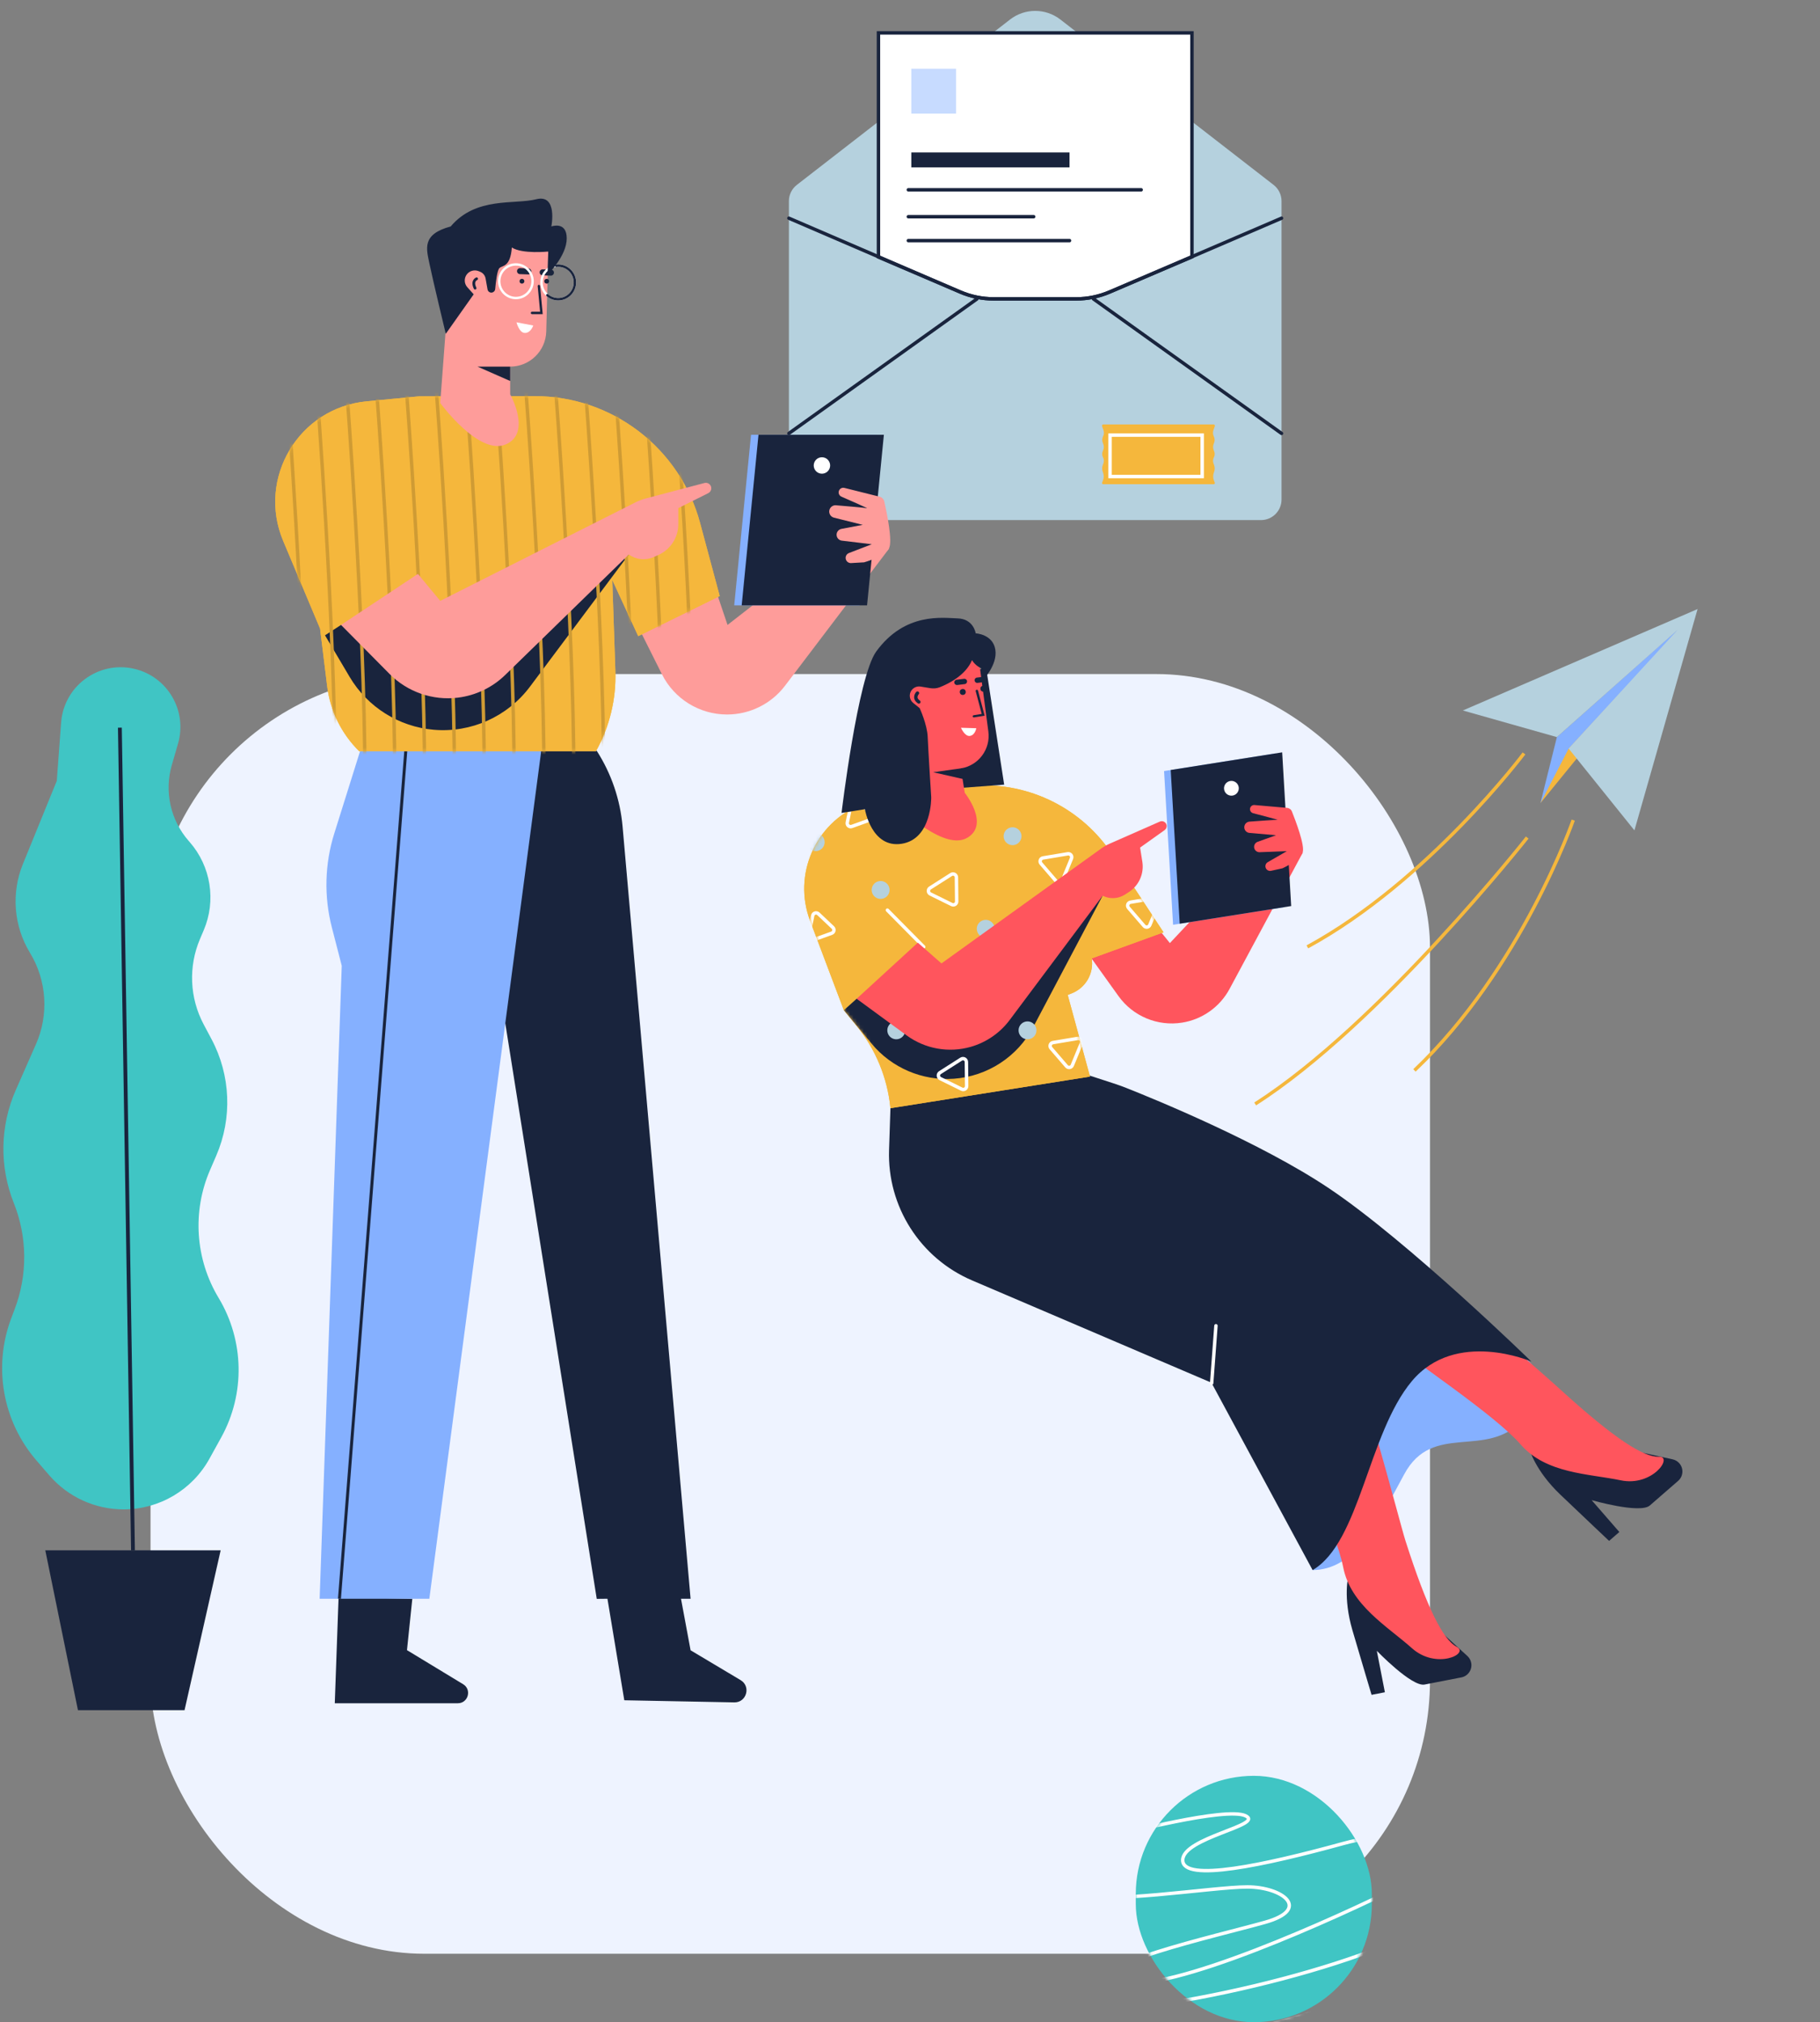 <svg width="532" height="591" viewBox="0 0 532 591" fill="none" xmlns="http://www.w3.org/2000/svg">
<rect x="0" y="0" width="532" height="591" fill="#808080" stroke="none"/>
<g id="email_sms">
<g id="Email 3">
<g id="Group 6">
<path id="Rectangle" fill-rule="evenodd" clip-rule="evenodd" d="M230.6 58.776C230.6 56.922 231.457 55.172 232.923 54.035L295.246 5.703C299.574 2.347 305.625 2.347 309.953 5.703L372.277 54.035C373.742 55.172 374.6 56.922 374.6 58.776V146C374.6 149.314 371.913 152 368.6 152H236.6C233.286 152 230.6 149.314 230.6 146V58.776Z" fill="#B5D1DE"/>
</g>
<path id="Path 100" fill-rule="evenodd" clip-rule="evenodd" d="M256.781 9.609V75.127L280.699 85.346C283.804 86.673 287.145 87.356 290.522 87.356H314.485C317.854 87.356 321.187 86.676 324.286 85.355L348.418 75.071V9.609L256.781 9.609Z" fill="white" stroke="#19243D" stroke-linecap="round"/>
<rect id="Rectangle_2" x="266.381" y="20.092" width="13.091" height="13.103" fill="#C7DBFF"/>
<rect id="Rectangle_3" x="266.381" y="44.552" width="46.255" height="4.368" fill="#19243D"/>
<path id="Path 100_2" d="M230.6 63.77L280.632 85.318C283.755 86.663 287.12 87.357 290.521 87.357H314.551C317.943 87.357 321.301 86.666 324.418 85.327L374.6 63.77" stroke="#19243D" stroke-linecap="round"/>
<path id="Combined Shape" fill-rule="evenodd" clip-rule="evenodd" d="M351.205 141.517H326.039H322.48C322.23 141.517 322.061 141.264 322.156 141.033L322.387 140.471C322.703 139.706 322.712 138.849 322.412 138.078L322.38 137.997C322.107 137.296 322.108 136.519 322.382 135.82L322.522 135.463C322.749 134.884 322.714 134.235 322.427 133.684C322.129 133.113 322.103 132.438 322.355 131.846L322.445 131.635C322.722 130.986 322.718 130.251 322.434 129.605L322.397 129.519C322.117 128.883 322.133 128.156 322.44 127.533C322.721 126.962 322.759 126.303 322.546 125.704L322.14 124.563C322.05 124.311 322.237 124.046 322.504 124.046H326.039H351.205H354.74C355.008 124.046 355.195 124.311 355.105 124.563L354.699 125.704C354.486 126.303 354.524 126.962 354.805 127.533C355.112 128.156 355.127 128.883 354.848 129.519L354.811 129.605C354.527 130.251 354.523 130.986 354.8 131.635L354.89 131.846C355.142 132.438 355.116 133.113 354.818 133.684C354.531 134.235 354.496 134.884 354.723 135.463L354.863 135.82C355.137 136.519 355.137 137.296 354.865 137.997L354.833 138.078C354.533 138.849 354.542 139.706 354.857 140.471L355.089 141.033C355.184 141.264 355.014 141.517 354.765 141.517H351.205Z" fill="#F5B73C"/>
<rect id="Rectangle_4" x="324.48" y="127.167" width="26.927" height="12.103" stroke="white"/>
<path id="Path 22" d="M285.581 87.356L230.6 126.667" stroke="#19243D" stroke-linecap="round"/>
<path id="Path 22_2" d="M319.618 87.356L374.6 126.667" stroke="#19243D" stroke-linecap="round"/>
<path id="Path 23" d="M265.508 55.471H333.581" stroke="#19243D" stroke-linecap="round"/>
<path id="Path 23_2" d="M265.508 63.333H302.162" stroke="#19243D" stroke-linecap="round"/>
<path id="Path 23_3" d="M265.508 70.322H312.635" stroke="#19243D" stroke-linecap="round"/>
</g>
<rect id="Rectangle_5" x="44" y="197" width="374" height="374" rx="80" fill="#EEF3FF"/>
<g id="Plant - 1">
<path id="Path 38" fill-rule="evenodd" clip-rule="evenodd" d="M14.444 431.218C19.889 437.514 27.802 441.132 36.127 441.132V441.132C46.561 441.132 56.171 435.463 61.218 426.33L64.67 420.082C71.71 407.34 71.405 391.783 63.896 379.311V379.311C57.091 368.01 56.145 354.095 61.38 341.986L63.208 337.757C67.947 326.795 67.444 314.274 61.841 303.728L59.531 299.381C55.425 291.652 55.031 282.481 58.459 274.429L59.55 271.865C63.239 263.202 61.645 253.193 55.45 246.104L55.121 245.726C49.829 239.67 47.981 231.338 50.218 223.613L52.041 217.316C54.837 207.655 48.912 197.636 39.099 195.432V195.432C28.702 193.097 18.657 200.541 17.867 211.167L16.599 228.215L6.694 252.525C3.236 261.013 4.004 270.638 8.765 278.469V278.469C13.674 286.544 14.33 296.508 10.522 305.156L4.611 318.579C-0.006 329.064 -0.212 340.965 4.037 351.604V351.604C7.995 361.51 8.098 372.54 4.326 382.519L3.285 385.272C-2.07 399.44 0.767 415.403 10.674 426.859L14.444 431.218Z" fill="#40C5C4"/>
<path id="Path 39" fill-rule="evenodd" clip-rule="evenodd" d="M22.784 499.812H53.944L64.5 453.092H13.24L22.784 499.812Z" fill="#19243D"/>
<path id="Path 40" d="M38.87 453.091L35.043 212.666" stroke="#19243D" stroke-width="1.12"/>
</g>
<g id="Man 7">
<g id="Man - Low 7">
<g id="Group 6_2">
<path id="Path 25" fill-rule="evenodd" clip-rule="evenodd" d="M120.524 467.247L118.963 482.267L135.378 492.226C137.972 493.801 136.856 497.791 133.821 497.791L97.858 497.791L98.967 466.837L120.524 467.247Z" fill="#19243D"/>
<path id="Path 60" fill-rule="evenodd" clip-rule="evenodd" d="M174.435 219.438V219.438C178.701 226.091 181.292 233.678 181.985 241.551L201.863 467.248H199.061L201.863 482.307L216.491 491.033C219.575 492.872 218.22 497.607 214.631 497.538L182.486 496.918L177.56 467.248L174.435 467.282L135.045 219.438H174.435Z" fill="#19243D"/>
<path id="Path 35" fill-rule="evenodd" clip-rule="evenodd" d="M105.275 219.471L97.709 243.595C94.916 252.502 94.672 262.013 97.005 271.051L99.896 282.256L93.436 467.247H125.5L158.419 217.856L105.275 219.471Z" fill="#85B0FF"/>
</g>
<path id="Path 37" d="M118.178 219.438L119.048 219.506L99.659 467.282L98.789 467.214L118.178 219.438Z" fill="#19243D"/>
</g>
<g id="Man - Top 7">
<g id="man - body 2">
<path id="Path 56" fill-rule="evenodd" clip-rule="evenodd" d="M186.275 182.641L193.489 197.059C197.095 204.267 204.463 208.819 212.523 208.819V208.819C219.18 208.819 225.453 205.705 229.477 200.402L259.904 160.308L248.88 154.46L212.664 182.641L208.736 171.009L186.275 182.641Z" fill="#FE9C9A"/>
<path id="Path 14" fill-rule="evenodd" clip-rule="evenodd" d="M122.491 115.83L107.169 117.293C87.354 119.185 75.061 139.755 82.782 158.102L93.565 183.726L95.633 200.557C96.517 207.751 99.806 214.435 104.967 219.524V219.524H174.216V219.524C178.197 212.386 180.154 204.296 179.876 196.128L178.969 169.484L186.554 185.912L210.378 174.199L204.628 152.799C198.75 130.926 178.905 115.736 156.257 115.774L122.491 115.83Z" fill="#F5B73C"/>
<g id="Group 22">
<path id="Mask" fill-rule="evenodd" clip-rule="evenodd" d="M122.491 115.83L107.169 117.293C87.354 119.185 75.061 139.755 82.782 158.102L93.565 183.726L95.633 200.557C96.517 207.751 99.806 214.435 104.967 219.524V219.524H174.216V219.524C178.197 212.386 180.154 204.296 179.876 196.128L178.969 169.484L186.554 185.912L210.378 174.199L204.628 152.799C198.75 130.926 178.905 115.736 156.257 115.774L122.491 115.83Z" fill="#F5B73C"/>
<mask id="mask0" mask-type="alpha" maskUnits="userSpaceOnUse" x="80" y="115" width="131" height="105">
<path id="Mask_2" fill-rule="evenodd" clip-rule="evenodd" d="M122.491 115.83L107.169 117.293C87.354 119.185 75.061 139.755 82.782 158.102L93.565 183.726L95.633 200.557C96.517 207.751 99.806 214.435 104.967 219.524V219.524H174.216V219.524C178.197 212.386 180.154 204.296 179.876 196.128L178.969 169.484L186.554 185.912L210.378 174.199L204.628 152.799C198.75 130.926 178.905 115.736 156.257 115.774L122.491 115.83Z" fill="white"/>
</mask>
<g mask="url(#mask0)">
<path id="Path 49" fill-rule="evenodd" clip-rule="evenodd" d="M126.782 213.28C137.708 214.223 148.346 209.457 154.916 200.676L183.814 162.052L135.141 182.641H99.686L95.002 185.674L102.207 197.838C107.426 206.65 116.578 212.4 126.782 213.28V213.28Z" fill="#19243D"/>
<g id="Group 22_2">
<path id="Path 90" d="M118.742 113.032C118.742 113.032 124.106 182.18 124.106 226.59" stroke="#CF9B34"/>
<path id="Path 90_2" d="M110.016 113.032C110.016 113.032 115.38 182.18 115.38 226.59" stroke="#CF9B34"/>
<path id="Path 90_3" d="M101.289 113.032C101.289 113.032 106.653 182.18 106.653 226.59" stroke="#CF9B34"/>
<path id="Path 90_4" d="M92.562 113.032C92.562 113.032 97.926 182.18 97.926 226.59" stroke="#CF9B34"/>
<path id="Path 90_5" d="M83.836 113.032C83.836 113.032 89.2 182.18 89.2 226.59" stroke="#CF9B34"/>
<path id="Path 90_6" d="M127.469 113.032C127.469 113.032 132.833 182.18 132.833 226.59" stroke="#CF9B34"/>
<path id="Path 90_7" d="M136.195 113.032C136.195 113.032 141.559 182.18 141.559 226.59" stroke="#CF9B34"/>
<path id="Path 90_8" d="M144.92 113.032C144.92 113.032 150.284 182.18 150.284 226.59" stroke="#CF9B34"/>
<path id="Path 90_9" d="M153.646 113.032C153.646 113.032 159.01 182.18 159.01 226.59" stroke="#CF9B34"/>
<path id="Path 90_10" d="M162.373 113.032C162.373 113.032 167.737 182.18 167.737 226.59" stroke="#CF9B34"/>
<path id="Path 90_11" d="M171.1 113.032C171.1 113.032 176.464 182.18 176.464 226.59" stroke="#CF9B34"/>
<path id="Path 90_12" d="M179.826 113.032C179.826 113.032 185.19 182.18 185.19 226.59" stroke="#CF9B34"/>
<path id="Path 90_13" d="M188.553 113.032C188.553 113.032 193.917 182.18 193.917 226.59" stroke="#CF9B34"/>
<path id="Path 90_14" d="M197.279 113.032C197.279 113.032 202.643 182.18 202.643 226.59" stroke="#CF9B34"/>
</g>
</g>
</g>
<g id="Group 8">
<path id="Rectangle_6" fill-rule="evenodd" clip-rule="evenodd" d="M219.532 127.076H256.183L251.268 176.916H214.617L219.532 127.076Z" fill="#85B0FF"/>
<path id="Rectangle_7" fill-rule="evenodd" clip-rule="evenodd" d="M221.713 127.076H258.364L253.45 176.916H216.799L221.713 127.076Z" fill="#19243D"/>
<ellipse id="Oval" cx="240.257" cy="136.038" rx="2.4" ry="2.405" fill="white"/>
</g>
<path id="Path 55" fill-rule="evenodd" clip-rule="evenodd" d="M252.575 164.346C252.575 164.346 258.384 162.744 259.829 160.309C261.008 158.321 259.191 149.671 258.484 146.561C258.326 145.87 257.791 145.334 257.104 145.163L246.822 142.594C246.097 142.413 245.362 142.854 245.182 143.58V143.58C245.022 144.221 245.346 144.882 245.951 145.146C248.357 146.197 254.028 148.687 253.401 148.53C252.806 148.381 247.168 147.903 244.372 147.672C243.474 147.598 242.656 148.187 242.438 149.061V149.061C242.193 150.048 242.793 151.047 243.779 151.293L252.19 153.394L245.958 154.57C244.945 154.761 244.319 155.787 244.613 156.776V156.776C244.81 157.442 245.384 157.926 246.074 158.009L254.833 159.061L248.159 161.627C247.421 161.91 247.024 162.712 247.245 163.47V163.47C247.442 164.151 248.083 164.604 248.791 164.564C250.268 164.479 252.575 164.346 252.575 164.346Z" fill="#FE9C9A"/>
<path id="Path 57" fill-rule="evenodd" clip-rule="evenodd" d="M99.686 182.641L122.156 167.735L128.684 175.608L185.762 146.817C186.714 146.336 187.714 145.957 188.746 145.685L205.913 141.158C206.925 140.891 207.917 141.654 207.917 142.702V142.702C207.917 143.307 207.574 143.86 207.033 144.13L198.273 148.499V153.2C198.273 157.107 195.967 160.645 192.392 162.222L191.022 162.827C188.653 163.872 185.906 163.577 183.814 162.052V162.052L147.684 197.258C143.924 200.921 139.068 203.252 133.858 203.893V203.893C126.478 204.802 119.093 202.24 113.861 196.956L99.686 182.641Z" fill="#FE9C9A"/>
</g>
<g id="Man - face 1">
<path id="Path 5" fill-rule="evenodd" clip-rule="evenodd" d="M160.258 73.516L159.675 96.859C159.532 102.583 154.851 107.148 149.125 107.148V107.148V115.244C149.125 115.244 155.563 126.69 147.741 129.916C139.919 133.141 128.682 117.781 128.682 117.781L131.741 77.022L147.741 68.808L160.258 73.516Z" fill="#FE9C9A"/>
<path id="Path 12" fill-rule="evenodd" clip-rule="evenodd" d="M155.87 95.133L150.977 94.197C150.977 94.197 151.754 97.34 153.469 97.309C155.184 97.279 155.87 95.133 155.87 95.133Z" fill="white"/>
<path id="Path 10" d="M157.175 83.627C157.157 83.434 157.297 83.263 157.489 83.245C157.68 83.227 157.85 83.368 157.868 83.561L158.641 91.81H155.505C155.312 91.81 155.156 91.653 155.156 91.459C155.156 91.265 155.312 91.109 155.505 91.109H157.876L157.175 83.627Z" fill="#19243D"/>
<path id="Rectangle_8" fill-rule="evenodd" clip-rule="evenodd" d="M151.126 79.211C151.142 78.727 151.548 78.349 152.032 78.366L154.458 78.451C154.942 78.468 155.32 78.874 155.303 79.357V79.357C155.287 79.841 154.881 80.22 154.397 80.203L151.971 80.118C151.487 80.1 151.109 79.695 151.126 79.211V79.211Z" fill="#19243D"/>
<path id="Rectangle_9" fill-rule="evenodd" clip-rule="evenodd" d="M157.743 79.562C157.76 79.078 158.166 78.699 158.65 78.716L161.075 78.801C161.559 78.818 161.937 79.224 161.921 79.708V79.708C161.904 80.192 161.498 80.57 161.014 80.553L158.588 80.468C158.104 80.451 157.726 80.045 157.743 79.562V79.562Z" fill="#19243D"/>
<path id="Path 11" d="M139.322 81.478C139.322 81.478 137.815 82.038 138.87 84.22" stroke="#19243D" stroke-width="0.8" stroke-linecap="round"/>
<path id="Oval_2" fill-rule="evenodd" clip-rule="evenodd" d="M145.574 82.192C145.574 85.096 147.914 87.451 150.8 87.451C153.685 87.451 156.025 85.096 156.025 82.192C156.025 79.287 153.685 76.933 150.8 76.933C147.914 76.933 145.574 79.287 145.574 82.192ZM155.328 82.192C155.328 84.709 153.301 86.749 150.8 86.749C148.298 86.749 146.271 84.709 146.271 82.192C146.271 79.674 148.298 77.634 150.8 77.634C153.301 77.634 155.328 79.674 155.328 82.192Z" fill="white"/>
<g id="Group 4">
<path id="Oval_3" fill-rule="evenodd" clip-rule="evenodd" d="M157.943 82.542C157.943 85.447 160.283 87.801 163.169 87.801C166.055 87.801 168.394 85.447 168.394 82.542C168.394 79.638 166.055 77.283 163.169 77.283C160.283 77.283 157.943 79.638 157.943 82.542ZM167.697 82.542C167.697 85.059 165.67 87.1 163.169 87.1C160.668 87.1 158.64 85.059 158.64 82.542C158.64 80.025 160.668 77.984 163.169 77.984C165.67 77.984 167.697 80.025 167.697 82.542Z" fill="white"/>
<path id="Path" d="M159.762 86.53C159.616 86.404 159.599 86.183 159.725 86.036C159.85 85.889 160.07 85.873 160.216 85.999C161.032 86.705 162.069 87.1 163.168 87.1C165.669 87.1 167.697 85.059 167.697 82.542C167.697 80.025 165.669 77.984 163.168 77.984C162.975 77.984 162.783 77.996 162.594 78.021C162.403 78.045 162.229 77.909 162.205 77.717C162.181 77.525 162.316 77.349 162.507 77.325C162.725 77.297 162.946 77.283 163.168 77.283C166.054 77.283 168.393 79.638 168.393 82.542C168.393 85.447 166.054 87.801 163.168 87.801C161.901 87.801 160.703 87.345 159.762 86.53Z" fill="#19243D"/>
</g>
<ellipse id="Oval_4" cx="159.804" cy="82.191" rx="0.697" ry="0.701" fill="#19243D"/>
<ellipse id="Oval_5" cx="152.572" cy="82.191" rx="0.697" ry="0.701" fill="#19243D"/>
<path id="Path 6" fill-rule="evenodd" clip-rule="evenodd" d="M130.304 97.56L138.462 86.016L136.602 83.939C135.716 82.95 135.602 81.49 136.323 80.376V80.376C137.087 79.194 138.582 78.718 139.889 79.241L140.342 79.423C141.178 79.757 141.782 80.499 141.94 81.386L142.513 84.594C142.608 85.13 143.073 85.519 143.617 85.519V85.519C144.208 85.519 144.699 85.062 144.751 84.473C144.912 82.638 145.315 78.975 146 78.341C146.92 77.49 149.175 78.131 149.617 72.335C152.673 74.309 160.259 73.516 160.259 73.516L160.058 80.28C160.058 80.28 165.662 74.82 165.662 69.674C165.662 64.528 161.165 66.187 161.165 66.187C161.165 66.187 163.078 56.621 156.745 58.232C150.412 59.844 139.13 57.4 131.741 66.187C123.2 68.464 124.649 72.725 125.533 77.074C126.418 81.423 130.304 97.56 130.304 97.56Z" fill="#19243D"/>
<path id="Path 7" fill-rule="evenodd" clip-rule="evenodd" d="M149.127 107.148H139.574L149.127 111.348V107.148Z" fill="#19243D"/>
</g>
</g>
</g>
<g id="Path 121">
<rect id="Mask_3" x="332" y="519" width="69" height="72" rx="34.5" fill="#40C5C4"/>
<mask id="mask1" mask-type="alpha" maskUnits="userSpaceOnUse" x="332" y="519" width="69" height="72">
<rect id="Mask_4" x="332" y="519" width="69" height="72" rx="34.5" fill="white"/>
</mask>
<g mask="url(#mask1)">
<path id="Path 121_2" d="M327.346 536.135C327.346 536.135 358.379 527.955 364.087 530.682C369.795 533.408 345.717 537.058 345.717 543.641C345.717 550.225 369.634 545.113 392.625 538.781C415.617 532.45 425.455 543.106 408.777 551.469C392.1 559.832 341.26 583.108 327.346 579.186C313.432 575.264 356.114 565.672 369.795 561.809C383.475 557.947 374.855 551.469 364.604 551.469C354.354 551.469 321.936 556.885 313.432 553.386C304.928 549.886 281.147 588.056 313.432 588.056C345.717 588.056 408.896 571.767 421.902 559.028C434.907 546.289 426.073 582.719 359.451 594" stroke="white"/>
</g>
</g>
<g id="Woman 9">
<g id="Woman - Low 9">
<g id="Path 62">
<path id="Path 63" fill-rule="evenodd" clip-rule="evenodd" d="M316.429 384.293C316.429 384.293 326.469 364.752 331.001 359.402C334.05 355.803 343.742 348.501 345.724 352.897C348.795 359.71 332.699 358.352 337.846 369.219C342.993 380.086 328.492 392.079 328.492 392.079L316.429 384.293Z" stroke="white" stroke-width="0.9"/>
</g>
<g id="Group 15">
<path id="Path 85" fill-rule="evenodd" clip-rule="evenodd" d="M445.68 396.827C445.68 396.827 455.817 403.356 445.095 415.015C434.374 426.674 418.799 415.379 410.459 430.875C402.118 446.37 395.822 458.704 383.685 458.873L387.563 412.29L424.468 387.757L445.68 396.827Z" fill="#85B0FF"/>
<g id="Group 5">
<path id="Path 68" fill-rule="evenodd" clip-rule="evenodd" d="M447.08 423.568C447.08 423.568 448.75 429.807 456.083 436.803C463.416 443.8 470.352 450.339 470.352 450.339L473.343 447.739L465.251 438.429C465.251 438.429 479.38 442.491 482.254 439.993C484.047 438.434 487.89 435.093 490.529 432.8C492.045 431.482 492.205 429.185 490.887 427.669V427.669C490.375 427.079 489.686 426.67 488.923 426.502L469.732 422.285L447.08 423.568Z" fill="#19243D"/>
<path id="Path 67" fill-rule="evenodd" clip-rule="evenodd" d="M456.363 406.337C471.933 420.496 480.467 425.922 484.86 425.736C489.254 425.549 483.095 434.585 473.742 432.632C464.389 430.68 451.943 430.727 444.493 422.156C437.042 413.586 413.539 398.027 399.849 387.458C389.438 379.42 400.538 368.381 421.925 378.383C428.66 381.533 452.634 402.946 456.363 406.337Z" fill="#FF555D"/>
</g>
<g id="Group 5_2">
<path id="Path 68_2" fill-rule="evenodd" clip-rule="evenodd" d="M394.152 460.513C394.152 460.513 392.479 466.75 395.331 476.476C398.184 486.202 400.92 495.333 400.92 495.333L404.811 494.577L402.458 482.468C402.458 482.468 412.663 493.05 416.401 492.324C418.733 491.871 423.732 490.899 427.164 490.232C429.136 489.848 430.423 487.939 430.04 485.967V485.967C429.891 485.201 429.499 484.502 428.922 483.975L414.411 470.728L394.152 460.513Z" fill="#19243D"/>
<path id="Path 67_2" fill-rule="evenodd" clip-rule="evenodd" d="M410.807 450.232C417.211 470.278 421.889 479.245 425.787 481.28C429.685 483.315 419.833 488.06 412.71 481.693C405.586 475.326 394.784 469.144 392.617 457.996C390.45 446.848 377.875 421.622 371.304 405.624C366.483 393.886 377.938 369.799 391.499 388.514C396.42 395.305 409.102 444.894 410.807 450.232Z" fill="#FF555D"/>
</g>
<path id="Path 84" fill-rule="evenodd" clip-rule="evenodd" d="M317.575 314.048L325.324 316.566C326.626 316.989 327.901 317.439 329.175 317.943C337.14 321.094 368.403 333.831 388.532 347.332C411.752 362.905 447.632 397.925 447.632 397.925C447.632 397.925 425.508 388.315 412.675 403.675C399.843 419.034 397.586 450.739 383.686 458.873L354.111 404.105L284.136 374.202C268.962 367.718 259.327 352.581 259.877 336.089L260.399 320.382L317.575 314.048Z" fill="#19243D"/>
<path id="Path 86" d="M354.182 404.223L355.432 387.464" stroke="white" stroke-linecap="round"/>
</g>
</g>
<g id="Woman - Top 9">
<g id="Woman - body 2">
<path id="Path 56_2" fill-rule="evenodd" clip-rule="evenodd" d="M318.504 279.34L326.933 291.104C331.159 297.003 338.354 300.011 345.522 298.876V298.876C351.44 297.938 356.58 294.288 359.416 289.01L380.828 249.154L370.205 245.516L341.966 275.624L335.174 267.19L318.504 279.34Z" fill="#FF555D"/>
<path id="Path 14_2" fill-rule="evenodd" clip-rule="evenodd" d="M261.819 230.967L251.574 235.162C238.269 240.61 231.717 255.659 236.796 269.11L246.664 295.246L250.368 299.789C255.921 306.6 259.358 314.887 260.256 323.628L260.282 323.882L318.613 314.643L312.098 290.787L313.355 290.279C317.411 288.642 319.799 284.421 319.115 280.101V280.101L340.109 272.479L325.169 249.777C316.322 236.333 300.97 228.637 284.905 229.593L261.819 230.967Z" fill="#F5B73C"/>
<g id="Path 49 + Path 11 + Path 88 + Path 88 + Path 88 + Path 88 + Path 88 + Path 88 + Path 88 + Path 88 + Oval + Oval + Oval + Oval + Oval + Oval Mask">
<path id="Mask_5" fill-rule="evenodd" clip-rule="evenodd" d="M261.819 230.967L251.574 235.162C238.269 240.61 231.717 255.659 236.796 269.11L246.664 295.246L250.368 299.789C255.921 306.6 259.358 314.887 260.256 323.628L260.282 323.882L318.613 314.643L312.098 290.787L313.355 290.279C317.411 288.642 319.799 284.421 319.115 280.101V280.101L340.109 272.479L325.169 249.777C316.322 236.333 300.97 228.637 284.905 229.593L261.819 230.967Z" fill="#F5B73C"/>
<mask id="mask2" mask-type="alpha" maskUnits="userSpaceOnUse" x="230" y="219" width="117" height="108">
<path id="Mask_6" fill-rule="evenodd" clip-rule="evenodd" d="M261.819 230.967L251.574 235.162C238.269 240.61 231.717 255.659 236.796 269.11L246.664 295.246L250.368 299.789C255.921 306.6 259.358 314.887 260.256 323.628L260.282 323.882L318.613 314.643L312.098 290.787L313.355 290.279C317.411 288.642 319.799 284.421 319.115 280.101V280.101L340.109 272.479L325.169 249.777C316.322 236.333 300.97 228.637 284.905 229.593L261.819 230.967Z" fill="white"/>
</mask>
<g mask="url(#mask2)">
<path id="Path 49_2" fill-rule="evenodd" clip-rule="evenodd" d="M278.803 315.27C288.649 314.567 297.437 308.836 302.049 300.108L322.307 261.777L281.925 286.902L250.402 291.895L246.664 295.247L254.764 305.008C260.653 312.105 269.604 315.926 278.803 315.27V315.27Z" fill="#19243D"/>
<path id="Path 11_2" d="M270.009 276.728L259.391 265.995" stroke="white" stroke-linecap="round"/>
<path id="Path 88" fill-rule="evenodd" clip-rule="evenodd" d="M237.66 274.705C236.926 274.97 236.186 274.329 236.342 273.565L237.556 267.6C237.712 266.831 238.653 266.534 239.223 267.073L243.454 271.077C243.995 271.589 243.806 272.492 243.105 272.745L237.66 274.705Z" stroke="white"/>
<path id="Path 88_2" fill-rule="evenodd" clip-rule="evenodd" d="M248.99 241.539C248.256 241.804 247.516 241.163 247.672 240.399L248.886 234.434C249.042 233.665 249.983 233.368 250.553 233.907L254.784 237.911C255.325 238.423 255.136 239.326 254.436 239.579L248.99 241.539Z" stroke="white"/>
<path id="Path 88_3" fill-rule="evenodd" clip-rule="evenodd" d="M271.939 261.269C271.24 260.924 271.187 259.947 271.844 259.528L278.034 255.584C278.696 255.163 279.563 255.633 279.571 256.417L279.646 263.448C279.654 264.194 278.873 264.685 278.204 264.356L271.939 261.269Z" stroke="white"/>
<path id="Path 88_4" fill-rule="evenodd" clip-rule="evenodd" d="M304.282 252.379C303.773 251.789 304.105 250.868 304.874 250.74L312.113 249.531C312.886 249.402 313.501 250.173 313.202 250.898L310.526 257.399C310.243 258.088 309.331 258.236 308.844 257.671L304.282 252.379Z" stroke="white"/>
<path id="Path 88_5" fill-rule="evenodd" clip-rule="evenodd" d="M274.854 315.228C274.154 314.883 274.101 313.906 274.758 313.487L280.948 309.543C281.61 309.122 282.477 309.592 282.485 310.376L282.56 317.407C282.568 318.153 281.787 318.644 281.118 318.315L274.854 315.228Z" stroke="white"/>
<path id="Path 88_6" fill-rule="evenodd" clip-rule="evenodd" d="M307.196 306.338C306.687 305.748 307.019 304.827 307.789 304.699L315.027 303.49C315.8 303.361 316.415 304.132 316.116 304.857L313.44 311.358C313.157 312.047 312.245 312.195 311.758 311.63L307.196 306.338Z" stroke="white"/>
<path id="Path 88_7" fill-rule="evenodd" clip-rule="evenodd" d="M297.518 274.208C296.818 273.864 296.765 272.887 297.422 272.468L303.612 268.524C304.274 268.102 305.141 268.572 305.149 269.357L305.224 276.388C305.232 277.133 304.451 277.625 303.782 277.295L297.518 274.208Z" stroke="white"/>
<path id="Path 88_8" fill-rule="evenodd" clip-rule="evenodd" d="M329.858 265.319C329.349 264.728 329.681 263.808 330.451 263.679L337.689 262.471C338.462 262.342 339.077 263.112 338.778 263.838L336.102 270.338C335.819 271.027 334.907 271.175 334.42 270.61L329.858 265.319Z" stroke="white"/>
<ellipse id="Oval_6" cx="257.411" cy="260.096" rx="2.616" ry="2.619" transform="rotate(-9 257.411 260.096)" fill="#B5D1DE"/>
<ellipse id="Oval_7" cx="238.431" cy="246.127" rx="2.616" ry="2.619" transform="rotate(-9 238.431 246.127)" fill="#B5D1DE"/>
<ellipse id="Oval_8" cx="288.136" cy="271.449" rx="2.616" ry="2.619" transform="rotate(-9 288.136 271.449)" fill="#B5D1DE"/>
<ellipse id="Oval_9" cx="261.983" cy="301.121" rx="2.616" ry="2.619" transform="rotate(-9 261.983 301.121)" fill="#B5D1DE"/>
<ellipse id="Oval_10" cx="300.349" cy="301.127" rx="2.616" ry="2.619" transform="rotate(-9 300.349 301.127)" fill="#B5D1DE"/>
<ellipse id="Oval_11" cx="295.978" cy="244.391" rx="2.616" ry="2.619" transform="rotate(-9 295.978 244.391)" fill="#B5D1DE"/>
</g>
</g>
<g id="Group 8_2">
<path id="Rectangle_10" fill-rule="evenodd" clip-rule="evenodd" d="M340.264 225.348L372.851 220.187L375.486 265.108L342.9 270.269L340.264 225.348Z" fill="#85B0FF"/>
<path id="Rectangle_11" fill-rule="evenodd" clip-rule="evenodd" d="M342.204 225.04L374.79 219.879L377.426 264.801L344.839 269.962L342.204 225.04Z" fill="#19243D"/>
<ellipse id="Oval_12" cx="359.95" cy="230.383" rx="2.16" ry="2.16" transform="rotate(-9 359.95 230.383)" fill="white"/>
</g>
<path id="Path 55_2" fill-rule="evenodd" clip-rule="evenodd" d="M374.879 253.769C374.879 253.769 379.819 251.529 380.761 249.165C381.53 247.235 378.701 239.819 377.634 237.156C377.397 236.564 376.845 236.163 376.209 236.107L366.704 235.275C366.035 235.217 365.446 235.712 365.387 236.38V236.38C365.336 236.972 365.716 237.514 366.291 237.663C368.577 238.257 373.971 239.668 373.39 239.617C372.841 239.569 367.756 239.939 365.239 240.128C364.432 240.188 363.789 240.825 363.718 241.631V241.631C363.639 242.542 364.312 243.344 365.223 243.424L372.998 244.104L367.621 246.026C366.747 246.338 366.336 247.337 366.736 248.173V248.173C367.006 248.736 367.583 249.084 368.206 249.061L376.144 248.761L370.57 251.978C369.955 252.333 369.715 253.101 370.018 253.743V253.743C370.289 254.319 370.921 254.631 371.543 254.496C372.844 254.212 374.879 253.769 374.879 253.769Z" fill="#FF555D"/>
<path id="Path 57_2" fill-rule="evenodd" clip-rule="evenodd" d="M250.403 291.895L268.286 275.503L275.196 281.57L321.898 247.982C322.677 247.422 323.513 246.945 324.391 246.559L339.023 240.121C339.884 239.743 340.87 240.281 341.017 241.21V241.21C341.102 241.748 340.876 242.287 340.433 242.603L333.258 247.713L333.916 251.87C334.467 255.346 332.912 258.819 329.952 260.724L328.824 261.451C326.864 262.712 324.383 262.836 322.307 261.777V261.777L295.137 298.102C292.306 301.886 288.314 304.64 283.771 305.943V305.943C277.337 307.789 270.411 306.554 265.011 302.598L250.403 291.895Z" fill="#FF555D"/>
</g>
<g id="Woman - face 1">
<path id="Path 8" fill-rule="evenodd" clip-rule="evenodd" d="M288.221 194.971L293.527 229.321L277.52 230.524L273.558 200.54L288.221 194.971Z" fill="#19243D"/>
<path id="Path 5_2" fill-rule="evenodd" clip-rule="evenodd" d="M286.199 193.356L288.904 213.799C289.588 218.972 286.024 223.748 280.871 224.564V224.564L282 231.695C282 231.695 289.391 240.858 282.801 244.814C276.211 248.77 263.955 236.843 263.955 236.843L264.414 199.89L274.277 190.993L286.199 193.356Z" fill="#FF555D"/>
<path id="Path 70" d="M268.179 202.564C268.179 202.564 266.869 203.971 268.589 205.15" stroke="#19243D" stroke-linecap="round"/>
<path id="Path 12_2" fill-rule="evenodd" clip-rule="evenodd" d="M285.376 212.828L280.898 212.695C280.898 212.695 282.026 215.343 283.545 215.075C285.064 214.807 285.376 212.828 285.376 212.828Z" fill="white"/>
<path id="Path 10_2" d="M285.199 201.991C285.153 201.82 285.268 201.643 285.454 201.596C285.641 201.55 285.829 201.651 285.875 201.823L287.822 209.173L284.722 209.665C284.532 209.695 284.355 209.577 284.327 209.402C284.299 209.226 284.431 209.06 284.621 209.029L286.965 208.658L285.199 201.991Z" fill="#19243D"/>
<path id="Rectangle_12" fill-rule="evenodd" clip-rule="evenodd" d="M278.948 199.525C278.896 199.098 279.2 198.71 279.626 198.658L281.812 198.389C282.239 198.336 282.628 198.64 282.68 199.067V199.067C282.732 199.494 282.429 199.882 282.002 199.934L279.816 200.203C279.389 200.256 279.001 199.952 278.948 199.525V199.525Z" fill="#19243D"/>
<path id="Rectangle_13" fill-rule="evenodd" clip-rule="evenodd" d="M284.876 198.901C284.824 198.474 285.127 198.086 285.554 198.034L287.74 197.765C288.167 197.712 288.555 198.016 288.608 198.443V198.443C288.66 198.869 288.356 199.258 287.93 199.31L285.744 199.579C285.317 199.632 284.929 199.328 284.876 198.901V198.901Z" fill="#19243D"/>
<ellipse id="Oval_13" cx="287.455" cy="201.278" rx="0.872" ry="0.873" transform="rotate(-9 287.455 201.278)" fill="#19243D"/>
<ellipse id="Oval_14" cx="281.425" cy="202.233" rx="0.872" ry="0.873" transform="rotate(-9 281.425 202.233)" fill="#19243D"/>
<path id="Path 6_2" fill-rule="evenodd" clip-rule="evenodd" d="M272.204 233.001C272.204 233.001 271.317 219.025 271.174 215.382C271.032 211.739 268.831 206.969 268.831 206.969L266.945 205.444C265.989 204.671 265.672 203.351 266.174 202.228V202.228C266.677 201.101 267.876 200.456 269.093 200.657L271.868 201.114C272.81 201.27 273.776 201.216 274.664 200.866C277.135 199.892 282.267 197.399 284.126 192.929C285.041 194.533 286.823 195.332 286.823 195.332L287.201 198.873C287.201 198.873 291.661 194.394 290.942 189.856C290.223 185.317 285.202 185.099 285.202 185.099C285.202 185.099 284.622 180.842 279.866 180.722C275.601 180.615 264.554 178.842 256.129 190.407C250.725 197.824 245.989 237.585 245.989 237.585L252.819 236.503C252.819 236.503 254.728 247.998 263.58 246.596C272.433 245.193 272.204 233.001 272.204 233.001Z" fill="#19243D"/>
<path id="Path 7_2" fill-rule="evenodd" clip-rule="evenodd" d="M281.419 224.483L272.783 225.695L281.941 227.78L281.419 224.483Z" fill="#19243D"/>
</g>
</g>
</g>
<g id="paper plane">
<path id="Path 116" fill-rule="evenodd" clip-rule="evenodd" d="M450.281 234.715L494.201 180.808L457.053 217.895L450.281 234.715Z" fill="#F5B73C"/>
<path id="Path 115" fill-rule="evenodd" clip-rule="evenodd" d="M455.092 215.426L450.281 234.715L458.534 218.784L492.784 181.888L455.092 215.426Z" fill="#85B0FF"/>
<path id="Path 114" fill-rule="evenodd" clip-rule="evenodd" d="M427.6 207.644L496.216 178L477.758 242.684L458.534 218.783L490.369 184.099L455.092 215.426L427.6 207.644Z" fill="#B5D1DE"/>
</g>
<path id="Path 29" d="M445.476 220.188C445.476 220.188 417.475 257.514 382.154 276.729" stroke="#F5B73C"/>
<path id="Path 30" d="M459.863 239.683C459.863 239.683 444.752 283.121 413.453 312.836" stroke="#F5B73C"/>
<path id="Path 30 Copy" d="M446.417 244.782C446.417 244.782 403.294 299.436 366.9 322.633" stroke="#F5B73C"/>
</g>
</svg>
